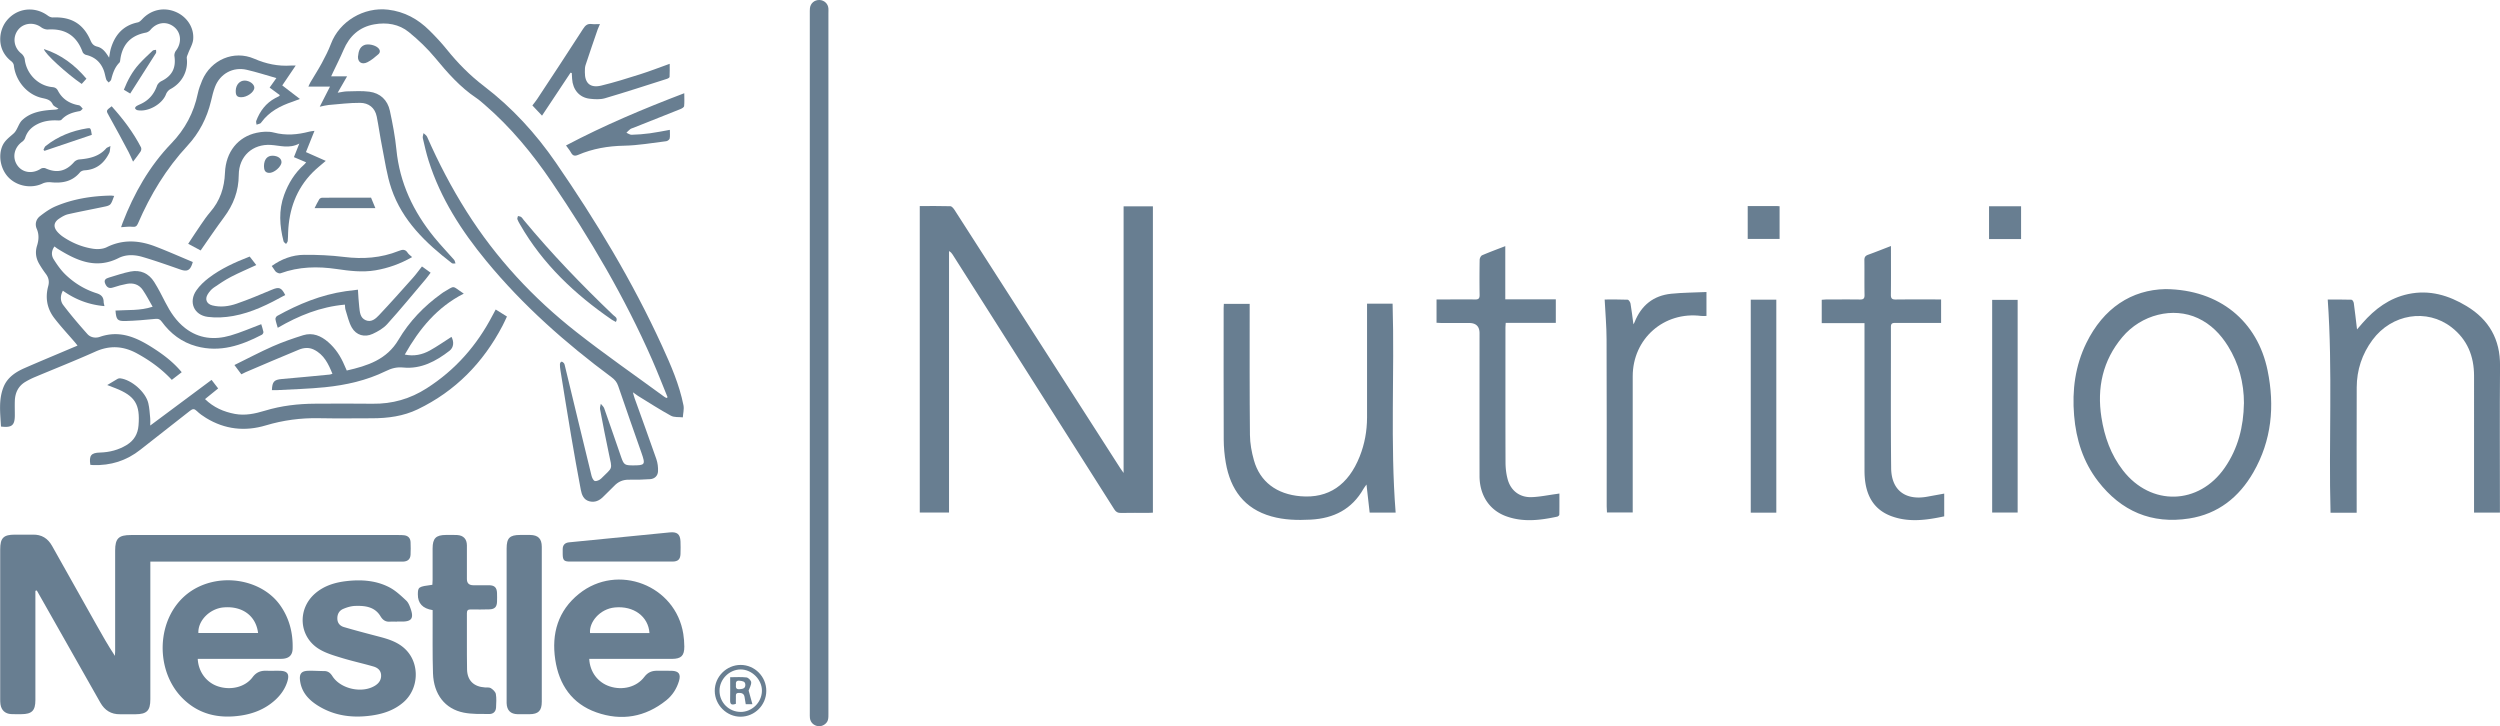 <svg id="Calque_1" xmlns="http://www.w3.org/2000/svg" viewBox="0 0 640.71 186.12"><defs><style>.cls-1{fill:#687e91}</style></defs><path class="cls-1" d="M235.72 52.81c2.66 0 5.26-.04 7.84.04.37.01.81.55 1.07.95 9.33 14.52 18.65 29.05 27.97 43.58 4.83 7.53 9.66 15.07 14.5 22.6.21.32.44.63.86 1.23V52.88h7.51v78.51c-.34.02-.72.05-1.1.05-2.36 0-4.72-.03-7.08.02-.81.02-1.28-.23-1.72-.93-10.45-16.51-20.93-33-31.4-49.5-3.34-5.26-6.68-10.53-10.03-15.79-.21-.32-.44-.63-.92-.89v67.01h-7.5V52.81zM9.07 151.4v28.02c0 2.7-.9 3.6-3.58 3.61-.88 0-1.76.03-2.64-.02-1.54-.09-2.5-.98-2.73-2.51-.06-.43-.07-.88-.07-1.31V140.8c0-2.94.85-3.78 3.78-3.78 1.52 0 3.04.03 4.56 0 2.27-.06 3.87.94 4.97 2.91 3.74 6.69 7.51 13.37 11.27 20.06 1.52 2.71 3.05 5.42 4.82 8.1.02-.4.06-.81.06-1.21v-25.79c0-3.09.89-3.97 4.02-3.97h68.62c.48 0 .96 0 1.43.06 1.02.12 1.59.74 1.64 1.74.05 1.08.05 2.16 0 3.24-.06 1.13-.71 1.71-1.85 1.77-.36.02-.72 0-1.08 0H38.53v35.3c0 2.9-.91 3.81-3.79 3.82-1.32 0-2.64-.02-3.96 0-2.31.04-3.95-1.01-5.07-2.99-3.93-6.96-7.87-13.9-11.81-20.85l-4.47-7.89c-.12.03-.23.06-.35.1zm162.03-49.57c-1.31-3.2-2.56-6.43-3.95-9.6-7.04-16.05-15.91-31.05-25.72-45.54-4.95-7.32-10.53-14.08-17.24-19.87-.7-.6-1.39-1.22-2.15-1.73-4.14-2.77-7.36-6.45-10.51-10.26-2-2.41-4.31-4.62-6.74-6.6-2.53-2.06-5.67-2.56-8.87-1.99-3.85.68-6.39 3.03-7.9 6.61-.82 1.94-1.79 3.81-2.69 5.72-.13.28-.25.56-.46 1h4.08c-.84 1.47-1.56 2.72-2.41 4.19.95-.14 1.67-.33 2.39-.34 1.91-.03 3.84-.17 5.72.08 2.81.37 4.67 2.13 5.27 4.89.7 3.27 1.34 6.58 1.67 9.91.83 8.58 4.35 15.96 9.71 22.54 1.61 1.98 3.4 3.82 5.08 5.75.2.23.24.61.36.93-.32-.02-.73.09-.94-.08-6.66-5.14-12.69-10.87-15.48-19.07-1.19-3.48-1.68-7.21-2.41-10.84-.51-2.54-.85-5.12-1.36-7.66-.46-2.27-2.07-3.5-4.27-3.51-2.69-.02-5.39.33-8.08.55-.66.06-1.32.25-2.26.44.92-1.8 1.73-3.39 2.63-5.15h-5.54c.22-.47.34-.78.51-1.07.97-1.65 2.02-3.27 2.93-4.95.86-1.61 1.71-3.25 2.35-4.95 2.17-5.77 8.43-9.49 14.64-8.75 4.21.5 7.66 2.41 10.6 5.33 1.56 1.54 3.07 3.16 4.45 4.87 2.82 3.5 5.93 6.66 9.53 9.4 7.21 5.5 13.28 12.14 18.41 19.59 10.3 14.96 19.67 30.47 27.24 47.02 2.24 4.9 4.41 9.85 5.47 15.17.2.99-.1 2.07-.16 3.1-1.03-.12-2.21.05-3.06-.42-2.87-1.57-5.61-3.35-8.4-5.06-.37-.23-.71-.5-1.34-.94.2.71.3 1.14.45 1.55 1.86 5.18 3.75 10.35 5.56 15.56.34.98.48 2.1.43 3.14-.05 1.16-.86 1.93-2.02 2.01-1.79.13-3.59.17-5.39.14-1.55-.03-2.79.49-3.84 1.61-.88.93-1.84 1.78-2.73 2.7-1.02 1.06-2.22 1.61-3.67 1.21-1.43-.4-1.9-1.66-2.14-2.94-.85-4.55-1.68-9.1-2.45-13.67-.96-5.66-1.86-11.34-2.78-17.01-.08-.51-.14-1.04-.12-1.55 0-.22.24-.58.39-.59.21-.02.51.19.64.38.17.25.23.59.3.9 2.25 9.31 4.48 18.62 6.76 27.91.13.53.49 1.3.87 1.38.48.1 1.23-.25 1.62-.64 2.99-3.01 2.89-2.05 1.96-6.39-.81-3.78-1.54-7.59-2.26-11.39-.08-.42.13-.9.2-1.36.29.38.71.71.86 1.13 1.48 4.17 2.91 8.37 4.36 12.55.67 1.92.92 2.09 2.94 2.1 3.19 0 3.32-.17 2.27-3.18-2-5.73-4.03-11.44-5.98-17.18-.33-.98-.88-1.63-1.68-2.22-11.79-8.75-22.74-18.42-32.1-29.79-6.37-7.73-11.75-16.05-14.8-25.7-.6-1.9-1.04-3.85-1.49-5.79-.09-.39.11-.86.18-1.29.31.3.74.55.91.92 2.91 6.63 6.25 13.03 10.12 19.16 7.56 11.96 17.05 22.19 28.14 30.89 7.32 5.75 14.98 11.06 22.49 16.56.19.14.4.24.61.35.09-.06.19-.12.28-.19zM555 74.09c13.86.14 23.57 8.25 26.15 20.87 1.86 9.1 1.05 17.92-3.65 26.09-3.66 6.37-9.03 10.67-16.45 11.83-9.64 1.5-17.44-1.88-23.35-9.54-3.81-4.94-5.63-10.68-6.14-16.87-.54-6.46.27-12.7 3.13-18.55 4.39-8.97 11.59-13.66 20.31-13.83zm20.09 29.29c0-5.27-1.3-10.19-4.09-14.68-1.92-3.08-4.38-5.61-7.71-7.16-6.34-2.95-14.5-.96-19.39 4.88-5 5.97-6.52 12.94-5.34 20.54.77 4.96 2.41 9.59 5.53 13.61 7.16 9.22 19.43 8.9 26.07-.69 3.43-4.95 4.82-10.54 4.92-16.5zm28.88 28.03h-6.69c-.5-18.18.57-36.35-.72-54.64 1.97 0 4.04-.03 6.1.04.21 0 .54.53.58.85.3 2.17.54 4.34.83 6.76.54-.62.97-1.12 1.4-1.62 3.18-3.63 6.89-6.41 11.72-7.44 5.45-1.16 10.38.32 14.98 3.1 5.72 3.46 8.61 8.5 8.55 15.3-.1 12.03-.03 24.07-.03 36.11v1.5h-6.63V96.33c0-5.04-1.73-9.33-5.78-12.46-6.3-4.89-15.32-3.42-20.25 3.25-2.67 3.61-4.03 7.7-4.04 12.18-.04 10.2-.01 20.39-.01 30.59v1.52zm-252.95-.04c-.26-2.36-.53-4.68-.81-7.2-.29.42-.56.74-.76 1.09-2.97 5.25-7.61 7.59-13.51 7.91-3.42.18-6.8.1-10.1-.83-6.95-1.95-10.5-6.9-11.69-13.75-.34-1.96-.52-3.97-.53-5.96-.05-11.24-.02-22.48-.02-33.71 0-.32.03-.64.05-1.05h6.62v1.34c0 10.76-.04 21.52.07 32.27.02 2.17.43 4.39 1.02 6.48 1.54 5.5 5.83 8.71 11.97 9.22 7.11.6 12.22-2.85 15.14-10.2 1.27-3.19 1.87-6.52 1.88-9.95.02-9.24 0-18.48 0-27.72v-1.48h6.55c.53 17.86-.63 35.69.78 53.54H351zM212.31 93.02v89.88c0 .55.02 1.14-.14 1.66-.29.98-1.47 1.67-2.45 1.55-1.17-.14-2.02-.95-2.15-2.08-.05-.43-.03-.88-.03-1.32V3.44c0-.44-.01-.88.03-1.32.13-1.28 1.17-2.16 2.46-2.12 1.23.05 2.2.97 2.28 2.18.03.4 0 .8 0 1.2v89.64zm-61.3 75.84c.17 3.37 2.21 6.05 5.24 7.05 3.31 1.09 6.92.18 8.88-2.43.91-1.21 1.99-1.61 3.38-1.58 1.2.02 2.4-.02 3.6.01 1.85.05 2.44.85 1.9 2.64-.59 1.96-1.68 3.66-3.26 4.93-5.38 4.32-11.47 5.36-17.9 3.09-6.27-2.21-9.59-7.1-10.55-13.53-.99-6.65.7-12.52 6.08-16.85 9.9-7.97 24.79-2.2 26.74 10.29.17 1.06.25 2.14.26 3.22.01 2.36-.81 3.15-3.17 3.16h-21.18zm15.44-6.62c-.29-4.27-4.06-7.02-8.87-6.56-3.91.37-6.65 3.84-6.36 6.56h15.23z"/><path class="cls-1" d="M50.68 168.86c.16 3.32 2.22 6.05 5.15 7.03 3.29 1.1 7 .23 8.91-2.34.97-1.3 2.11-1.7 3.59-1.65 1.12.03 2.24-.01 3.36.01 2 .04 2.55.83 1.95 2.77-.59 1.88-1.69 3.43-3.13 4.74-2.51 2.27-5.52 3.49-8.83 3.97-5.78.85-10.97-.36-15.14-4.69-7.63-7.94-6.32-23.19 4.36-28.31 7.22-3.46 16.52-1.4 20.86 4.67 2.38 3.34 3.35 7.12 3.24 11.18-.05 1.78-1.03 2.61-3.02 2.61-5.76.01-11.51 0-17.27 0h-4.02zm15.46-6.64c-.55-4.43-4.05-6.96-8.84-6.55-3.52.3-6.59 3.36-6.46 6.55h15.3zm411.69-79.41h-10.95v-5.98c.38-.02.8-.07 1.22-.08 2.84 0 5.68-.03 8.52.01.91.02 1.26-.22 1.23-1.2-.06-2.96 0-5.92-.04-8.88-.01-.77.25-1.13.95-1.39 1.9-.68 3.77-1.44 5.86-2.24v1.46c0 3.68.03 7.36-.02 11.04-.01.97.32 1.22 1.24 1.21 3.4-.04 6.8-.02 10.2-.02h1.43v6.02h-3c-2.92 0-5.84.01-8.76 0-.71 0-1.1.13-1.1.98.02 12.08-.07 24.15.06 36.23.06 5.68 3.65 8.35 9.27 7.32 1.41-.26 2.82-.51 4.33-.79v5.83c-4.49.96-9.02 1.61-13.5-.03-4.6-1.69-6.53-5.35-6.87-10.03-.05-.64-.06-1.28-.06-1.92V82.81zm-109.67-.11v-5.96h3.5c2.12 0 4.24-.03 6.36.01.87.02 1.19-.24 1.18-1.15-.05-3-.04-6 .01-9 0-.41.31-1.04.64-1.18 1.9-.82 3.84-1.53 5.93-2.34v13.64h12.95v6.02h-12.84c-.03.56-.07.98-.07 1.4 0 11.44-.02 22.88.02 34.32 0 1.42.16 2.88.52 4.26.77 2.99 3.07 4.79 6.15 4.69 2.14-.07 4.26-.53 6.39-.81l.75-.12c0 1.87.02 3.65-.02 5.43 0 .17-.33.45-.54.5-4.38.94-8.77 1.48-13.11-.11-4.3-1.57-6.79-5.4-6.8-10.3-.02-12.2 0-24.4 0-36.6q0-2.62-2.68-2.62h-6.96c-.43 0-.86-.04-1.38-.06zm-266.45 76.62c-.56 0-1.12-.04-1.68 0-1.16.1-1.9-.36-2.52-1.39-1.49-2.46-3.99-2.73-6.53-2.64-1.01.04-2.05.35-2.99.75-1.08.45-1.59 1.39-1.53 2.61.06 1.14.77 1.8 1.72 2.07 2.98.88 5.99 1.66 9 2.45 2.53.66 5 1.45 6.89 3.4 3.55 3.66 3.25 9.93-.6 13.34-2.37 2.09-5.22 3.04-8.27 3.47-4.8.67-9.41.12-13.62-2.47-2.43-1.5-4.29-3.46-4.68-6.46-.23-1.76.33-2.49 2.1-2.54 1.36-.04 2.71.07 4.07.07 1 0 1.61.5 2.12 1.31 2.11 3.31 7.66 4.51 10.98 2.4 1.02-.65 1.6-1.56 1.49-2.81-.11-1.16-.95-1.77-1.93-2.06-2.72-.79-5.49-1.39-8.2-2.22-1.93-.59-3.94-1.17-5.66-2.2-5.31-3.16-5.76-10.33-1.05-14.35 2.34-2 5.16-2.81 8.14-3.14 3.76-.41 7.48-.14 10.86 1.63 1.58.83 2.95 2.13 4.28 3.37.58.54.9 1.41 1.17 2.19.81 2.37.19 3.2-2.24 3.2h-1.32zM29.27 50.2c-.35.82-.52 1.55-.94 2.1-.28.36-.89.53-1.39.63-3.15.67-6.33 1.26-9.47 1.97-.79.18-1.56.63-2.25 1.09-1.53 1-1.63 2.25-.36 3.59.38.4.81.78 1.27 1.09 2.35 1.59 4.94 2.66 7.72 3.08 1.13.17 2.5.1 3.49-.39 4.15-2.07 8.28-1.79 12.43-.21 3.26 1.25 6.46 2.67 9.64 4-.6 2.17-1.41 2.54-3.17 1.93-3.23-1.13-6.47-2.28-9.75-3.24-2.01-.59-4.17-.68-6.11.3-5.8 2.92-10.75.64-15.61-2.39-.27-.17-.51-.37-.81-.59-.8 1.1-.84 2.27-.21 3.28.88 1.4 1.86 2.81 3.05 3.95 2.27 2.18 4.95 3.81 7.96 4.76 1.21.38 1.78 1 1.81 2.22 0 .31.11.61.2 1.08-3.95-.34-7.43-1.66-10.65-3.95-.73 1.33-.67 2.68.09 3.68 1.95 2.57 4.05 5.03 6.2 7.44.79.88 2.07 1.09 3.14.72 5.45-1.91 9.91.37 14.25 3.22 2.47 1.62 4.79 3.44 6.77 5.83-.88.68-1.69 1.3-2.54 1.96-2.63-2.82-5.62-4.97-8.91-6.77-3.5-1.91-6.95-2.14-10.66-.48-5.13 2.3-10.37 4.37-15.56 6.55-.81.34-1.6.74-2.35 1.18-1.86 1.09-2.67 2.8-2.75 4.89-.04 1.24 0 2.48 0 3.72-.01 2.58-.77 3.22-3.55 2.87-.17-3.38-.67-6.81.65-10.11.98-2.46 3.07-3.84 5.38-4.86 4.09-1.79 8.23-3.5 12.34-5.25.36-.15.73-.3 1.25-.52-.27-.35-.47-.62-.69-.87-1.77-2.06-3.63-4.05-5.28-6.2-1.85-2.42-2.35-5.21-1.54-8.18.32-1.18.11-2.18-.62-3.14-.6-.79-1.15-1.63-1.66-2.49-.88-1.48-1.11-3.06-.59-4.72.45-1.45.56-2.86-.07-4.32-.53-1.22-.19-2.46.83-3.26 1.24-.97 2.58-1.92 4.02-2.53 4.5-1.9 9.27-2.65 14.14-2.74.23 0 .47.05.89.09zm-1.31-35.43c.15-.81.24-1.65.48-2.43 1.06-3.46 3.17-5.84 6.87-6.6.44-.09.85-.52 1.19-.88 2.24-2.37 5.46-3.08 8.46-1.84 2.88 1.19 4.81 3.99 4.55 7.07-.11 1.24-.87 2.42-1.31 3.64-.14.38-.37.79-.33 1.16.4 3.32-1.22 6.37-4.2 7.95-.48.26-.94.81-1.13 1.33-.96 2.54-4.64 4.62-7.35 4.06a.921.921 0 01-.57-.47c-.05-.12.17-.43.34-.55.33-.22.71-.37 1.07-.54 2.08-.95 3.43-2.52 4.2-4.67.17-.48.65-.97 1.12-1.2 2.75-1.35 3.8-3.37 3.35-6.44-.06-.43.12-1.02.39-1.37 1.54-2.01 1.36-4.63-.5-6.11-1.92-1.53-4.42-1.18-6.06.8-.27.32-.73.6-1.14.68-3.86.73-6.03 2.99-6.56 6.89-.04.27-.05.62-.22.79-1.21 1.22-1.71 2.75-2.12 4.36-.07.28-.42.5-.63.75-.21-.25-.52-.47-.62-.76-.27-.79-.37-1.64-.67-2.41-.81-2.08-2.3-3.39-4.51-3.91-.34-.08-.77-.42-.89-.74-1.53-4.17-4.43-6.04-8.84-5.77-.59.04-1.3-.21-1.78-.57-1.88-1.39-4.51-1.14-5.91.65-1.5 1.92-1.11 4.56.81 6.07.43.34.83.96.89 1.5.41 3.66 3.37 6.74 7.02 7.11.71.07 1.14.27 1.49.93 1.04 2 2.74 3.17 4.94 3.65.23.05.51.06.68.19.28.21.5.52.74.78-.26.21-.49.56-.78.61-1.77.3-3.4.81-4.67 2.2-.2.22-.74.2-1.12.18-1.79-.07-3.51.16-5.12.99-1.49.76-2.56 1.86-3.08 3.5-.12.37-.43.74-.75.97-2.06 1.47-2.62 4.03-1.28 6.01 1.32 1.96 3.9 2.32 6.05.91.31-.2.88-.25 1.21-.1 2.87 1.3 5.23.78 7.31-1.6.31-.36.88-.64 1.36-.68 2.61-.22 5.06-.75 6.89-2.85.18-.2.5-.28 1.08-.58-.13.81-.11 1.34-.31 1.75-1.28 2.62-3.26 4.29-6.3 4.47-.42.02-.96.22-1.21.53-1.99 2.38-4.58 2.83-7.48 2.53-.69-.07-1.49.03-2.11.33-2.76 1.31-6.33.76-8.57-1.42-2.16-2.1-2.87-5.67-1.68-8.3.62-1.36 1.79-2.16 2.86-3.13.97-.88 1.23-2.52 2.19-3.41 2.17-2.04 5.03-2.46 7.9-2.65.43-.03.86 0 1.39-.26-.51-.37-1.24-.63-1.48-1.13-.64-1.33-1.82-1.39-3-1.69-3.69-.94-6.53-4.41-6.96-8.29-.04-.37-.33-.81-.63-1.04C-.93 12.75-.42 7.96 1.68 5.33c2.63-3.29 7.17-3.84 10.6-1.31.35.26.86.47 1.28.45 4.72-.2 7.81 1.65 9.65 5.92.36.83.78 1.33 1.71 1.56 1.45.36 2.24 1.54 3.03 2.81z"/><path class="cls-1" d="M38.53 109.04c5.35-3.98 10.47-7.79 15.69-11.68.57.73 1.09 1.41 1.69 2.19-1.12.91-2.19 1.78-3.37 2.73 2.21 2.15 4.79 3.26 7.66 3.8 2.64.49 5.17-.06 7.67-.82 4.2-1.28 8.51-1.78 12.88-1.8 4.92-.02 9.84-.06 14.76.01 5.03.07 9.6-1.24 13.83-3.95 7.37-4.7 12.9-11.02 16.91-18.73.24-.46.48-.91.79-1.47.97.61 1.87 1.17 2.88 1.8-.39.82-.74 1.62-1.14 2.38-4.96 9.45-12.05 16.74-21.73 21.4-3.68 1.77-7.62 2.29-11.65 2.3-4.56.01-9.12.07-13.68-.02-4.64-.09-9.15.51-13.59 1.84-5.36 1.61-10.51 1.04-15.32-1.9-.85-.52-1.68-1.11-2.39-1.8-.63-.61-1.03-.58-1.7-.06-4.23 3.35-8.51 6.64-12.74 9.99-3.57 2.83-7.62 4.1-12.15 3.94-.23 0-.46-.04-.68-.06-.36-2.4.19-3.09 2.49-3.15 2.44-.07 4.73-.66 6.83-1.94 1.89-1.15 2.86-2.84 3.03-5.01.44-5.42-.89-7.56-5.94-9.55-.63-.25-1.26-.48-2.08-.8.97-.58 1.81-1.1 2.66-1.59.19-.11.46-.16.68-.13 2.88.35 6.52 3.51 7.19 6.38.3 1.27.36 2.6.49 3.91.05.51 0 1.02 0 1.79zm72.34 47.32q-3.83-.6-3.78-4.06c.02-1.87.15-1.96 3.72-2.43.02-.4.06-.82.06-1.25v-8.04c0-2.62.85-3.47 3.42-3.48.96 0 1.92-.04 2.88.02 1.6.09 2.48 1.03 2.49 2.64.02 2.88 0 5.76 0 8.64q0 1.59 1.65 1.59c1.36 0 2.72-.02 4.08 0 1.36.02 1.94.61 1.99 1.98.02.76.03 1.52 0 2.28-.05 1.3-.6 1.87-1.93 1.92-1.6.05-3.2.05-4.8.02-.7-.01-1 .22-.99.96.03 4.8-.04 9.6.04 14.4.05 2.86 1.73 4.45 4.59 4.63.52.03 1.14-.06 1.52.19.54.35 1.17.93 1.27 1.5.2 1.12.1 2.31.05 3.47-.05 1.05-.75 1.66-1.71 1.65-2.19-.02-4.43.07-6.56-.35-4.8-.95-7.71-4.67-7.89-10.07-.16-4.91-.07-9.84-.09-14.75v-1.46zm326.47-81.53v6.14c-.49 0-.92.05-1.35 0-9.55-1.21-17.55 5.84-17.55 15.47v34.89h-6.6c-.02-.5-.07-1.04-.07-1.57 0-14.28.03-28.55-.03-42.83-.01-3.34-.31-6.68-.49-10.17 1.84 0 3.86-.04 5.89.05.27.01.68.62.74 1 .29 1.71.49 3.44.74 5.31.13-.24.24-.39.3-.56 1.7-4.29 4.82-6.82 9.41-7.28 2.96-.3 5.96-.3 9-.44zm-298.49 85.22v19.8c0 2.31-.88 3.18-3.18 3.19-1 0-2 .02-3 0-1.83-.04-2.77-.99-2.83-2.84v-39.6c0-2.72.78-3.5 3.49-3.5h2.52c2.07.03 2.99.95 3 3.03v19.92zM448.69 76.8h6.55v54.58h-6.55V76.8zm68.4.05v54.5h-6.53v-54.5h6.53z"/><path class="cls-1" d="M61.85 95.92c-.57-.76-1.09-1.46-1.77-2.37 3.34-1.64 6.51-3.32 9.78-4.77 2.54-1.12 5.19-2.04 7.84-2.87 2.43-.75 4.56.15 6.41 1.76 1.88 1.63 3.2 3.66 4.16 5.94.18.43.38.86.6 1.35 5.32-1.21 10.25-2.78 13.27-7.9 2.77-4.69 6.51-8.58 10.95-11.77.16-.12.32-.25.49-.35 3.23-1.87 2.08-1.8 5.28.31-6.83 3.46-11.39 9.02-15.12 15.62 2.37.5 4.48.03 6.42-1.04 1.91-1.06 3.71-2.33 5.55-3.5.68 1.27.59 2.71-.5 3.56-3.48 2.7-7.3 4.74-11.86 4.3-1.71-.17-3.03.21-4.5.93-4.89 2.39-10.16 3.57-15.54 4.12-4.13.42-8.29.52-12.43.75-.4.02-.79 0-1.19 0 .07-2.17.57-2.68 2.51-2.85 4.09-.35 8.18-.75 12.27-1.14.19-.02.38-.1.73-.2-1.04-2.55-2.16-4.93-4.76-6.2-1.28-.63-2.62-.49-3.85.02-4.57 1.87-9.11 3.84-13.65 5.77-.33.14-.64.32-1.09.54zm13.94-79.13c-1.24 1.83-2.33 3.44-3.45 5.1 1.5 1.15 2.92 2.24 4.52 3.47-.73.28-1.29.51-1.86.7-3.12 1.05-5.97 2.51-7.98 5.24-.09.13-.2.28-.33.34-.3.13-.63.21-.94.31-.03-.33-.18-.7-.08-.97.95-2.51 2.47-4.55 4.88-5.84.35-.19.71-.36 1.06-.55.02-.01.02-.07.08-.23-.81-.6-1.67-1.23-2.59-1.91.64-.91 1.25-1.77 1.73-2.44-2.53-.72-5.03-1.53-7.58-2.12-3.51-.82-6.82.98-8.13 4.33-.46 1.18-.75 2.44-1.04 3.68-1.03 4.33-3.03 8.19-6.03 11.43-5.45 5.88-9.52 12.6-12.68 19.92-.29.68-.61.97-1.43.87-.9-.11-1.83.06-2.91.11.15-.42.26-.77.39-1.11 2.92-7.57 6.85-14.52 12.52-20.4 3.48-3.61 5.73-7.83 6.75-12.74.24-1.16.67-2.3 1.13-3.4 2.25-5.26 8.09-7.8 13.33-5.53 3.06 1.33 6.13 1.97 9.42 1.75.32-.02.64 0 1.24 0z"/><path class="cls-1" d="M80.6 33.52c-.78 1.94-1.47 3.66-2.19 5.46 1.74.77 3.37 1.49 5.08 2.25-1.18 1.03-2.37 1.94-3.41 3-4.18 4.26-6.02 9.5-6.24 15.38-.03.72-.02 1.44-.1 2.15-.03.27-.28.51-.43.76-.22-.23-.57-.42-.64-.68-1.02-3.97-1.29-7.95.15-11.89 1.1-3.01 2.75-5.67 5.17-7.81.14-.12.25-.28.47-.54-1.07-.45-2.04-.87-3.13-1.33.42-1.05.82-2.06 1.38-3.48-2.6 1.37-4.94.5-7.3.35-4.63-.29-8.19 2.86-8.22 7.7-.02 4.14-1.37 7.61-3.78 10.85-2.05 2.75-3.96 5.6-5.99 8.5-1.04-.56-2.05-1.1-3.19-1.71 1.11-1.68 2.15-3.29 3.23-4.86.77-1.12 1.54-2.25 2.42-3.27 2.52-2.9 3.63-6.23 3.78-10.08.21-5.37 3.37-9.23 8.13-10.24 1.41-.3 3.02-.42 4.39-.06 3.1.82 6.08.55 9.1-.24.38-.1.77-.12 1.33-.2zm65.62-14.89c-2.41 3.62-4.81 7.25-7.31 11.01-.92-.98-1.65-1.76-2.47-2.62.42-.56.86-1.07 1.22-1.62 3.93-5.97 7.88-11.93 11.74-17.95.59-.92 1.12-1.43 2.23-1.29.63.08 1.27.01 2.12.01-.23.55-.43.96-.58 1.38-1.05 3.05-2.1 6.09-3.11 9.16-.18.55-.16 1.18-.17 1.78-.03 2.83 1.38 4.12 4.18 3.45 3.37-.81 6.68-1.86 9.98-2.9 2.46-.78 4.88-1.72 7.58-2.69 0 1.25.03 2.3-.03 3.35 0 .18-.36.41-.59.48-5.32 1.69-10.62 3.43-15.97 5-1.22.36-2.63.27-3.93.12-2.64-.31-4.33-2.33-4.49-5.11-.03-.49-.05-.98-.08-1.47l-.32-.09zm12.84 125.29H146.1c-1.56 0-1.87-.33-1.89-1.91v-1.2c-.02-1.13.58-1.72 1.64-1.82 4.97-.5 9.93-.98 14.9-1.47 3.62-.35 7.23-.69 10.85-1.07 1.91-.2 2.72.42 2.8 2.3.04 1.08.04 2.16 0 3.24-.05 1.36-.64 1.92-2.04 1.93-4.44.01-8.88 0-13.31 0zM66.94 83.06c.17.56.42 1.27.57 2 .04.22-.18.62-.4.73-5.28 2.75-10.73 4.6-16.78 2.95-3.74-1.02-6.65-3.24-8.9-6.33-.48-.65-.9-.76-1.67-.68-2.5.26-5 .46-7.51.54-2.16.07-2.47-.31-2.65-2.68 3.1-.21 6.26.09 9.52-.98-.89-1.54-1.63-3-2.55-4.33-.95-1.37-2.4-1.84-4.02-1.54-1.21.22-2.41.55-3.58.94-1.03.34-1.59-.04-1.99-.94-.45-1.01.15-1.37.96-1.61 1.83-.53 3.64-1.18 5.5-1.54 2.56-.5 4.68.46 6.07 2.66 1.06 1.68 1.96 3.47 2.87 5.25 1.29 2.52 2.82 4.84 5.08 6.59 3.51 2.72 7.48 3.09 11.59 1.9 2.66-.77 5.22-1.9 7.91-2.91zm21.45-4.99c-6.28.56-11.81 2.81-17.21 5.94-.22-.8-.48-1.5-.59-2.22-.04-.25.21-.69.44-.82 5.51-3.06 11.28-5.43 17.57-6.34 1.02-.15 2.04-.25 3.13-.39.11 1.54.16 2.97.33 4.38.16 1.33.19 2.84 1.69 3.46 1.43.59 2.53-.4 3.37-1.29 2.96-3.13 5.82-6.36 8.69-9.57.8-.89 1.49-1.87 2.33-2.93.72.52 1.42 1.02 2.22 1.6-.44.58-.82 1.13-1.24 1.63-3.28 3.87-6.49 7.79-9.89 11.55-.98 1.09-2.39 1.89-3.74 2.51-2.06.95-4.19.34-5.32-1.62-.79-1.38-1.12-3.02-1.62-4.56-.12-.37-.1-.78-.16-1.35zm56.67-40.79c9.81-5.18 19.87-9.41 30.31-13.39 0 1.22.07 2.28-.04 3.32-.03.28-.57.59-.93.74-4 1.61-8 3.19-12.01 4.78-.3.12-.63.19-.88.38-.36.26-.65.6-.97.91.44.18.89.53 1.33.52 1.55-.05 3.11-.16 4.65-.37 1.65-.22 3.29-.56 5.15-.89 0 .83.09 1.55-.04 2.22-.06.28-.55.65-.88.69-3.6.44-7.2 1.08-10.81 1.15-4.11.08-8.02.75-11.77 2.35-.89.38-1.38.23-1.83-.58-.32-.59-.77-1.11-1.27-1.82z"/><path class="cls-1" d="M63.99 65.75c.61.78 1.14 1.47 1.69 2.18-2.22 1.03-4.39 1.94-6.47 3.02-1.55.81-3.02 1.79-4.46 2.79-.6.42-1.12 1.04-1.51 1.67-.79 1.28-.29 2.48 1.17 2.86 2.12.54 4.26.24 6.25-.45 3.05-1.05 6.02-2.31 9-3.56 1.85-.78 2.44-.62 3.44 1.35-4.23 2.33-8.54 4.51-13.34 5.37-2.13.38-4.39.51-6.52.23-3.58-.47-4.97-3.86-2.9-6.81.83-1.19 1.94-2.24 3.1-3.13 3.16-2.42 6.76-4.05 10.55-5.52zm41.61.15c-3.02 1.72-6.1 2.82-9.39 3.38-3.33.56-6.63.15-9.9-.33-4.9-.72-9.71-.63-14.41 1.09-.29.11-.77-.1-1.08-.3-.28-.18-.45-.55-.67-.84-.16-.22-.32-.45-.51-.73 2.5-1.79 5.28-2.83 8.27-2.86 3.42-.03 6.87.12 10.26.54 4.82.6 9.48.28 14-1.53.94-.38 1.69-.52 2.32.48.24.39.67.66 1.12 1.08zm52.23 16.6c-.4-.22-.73-.37-1.02-.56-9.49-6.52-17.71-14.28-23.51-24.37-.26-.45-.54-.9-.7-1.38-.08-.23.09-.55.15-.83.28.08.6.09.82.26.28.21.46.55.69.82 7.12 8.6 14.85 16.61 22.92 24.32.43.41 1.26.72.66 1.75zm351.93-21.23v-8.4h8.21v8.4h-8.21zm-61.86-8.46h7.54c.19 0 .38.03.64.05v8.38h-8.17V52.8zM196.39 177.08c-.02 3.61-2.94 6.56-6.54 6.6-3.59.04-6.65-2.99-6.67-6.62-.02-3.62 3-6.65 6.63-6.65s6.6 3.01 6.58 6.67zm-6.61 5.38c2.94.01 5.42-2.41 5.49-5.36.07-2.89-2.58-5.56-5.49-5.53-2.91.03-5.39 2.54-5.38 5.47 0 2.99 2.4 5.4 5.39 5.41zM80.62 53.34c.42-.82.77-1.57 1.2-2.27.13-.22.5-.4.77-.4 4.15-.02 8.31-.02 12.5-.02.37.89.71 1.72 1.11 2.69H80.63zM28.61 27.23c2.94 3.26 5.54 6.68 7.53 10.54.14.27.07.77-.1 1.04-.57.87-1.22 1.67-1.94 2.62-.41-.89-.75-1.72-1.17-2.51-1.63-3.06-3.26-6.13-4.96-9.15-.8-1.43-.87-1.39.64-2.53zM11.26 12.57c4.46 1.44 7.91 4.09 10.89 7.6-.44.49-.83.92-1.21 1.34-3.66-2.49-9.61-7.85-9.68-8.95zm22.1 11.4c-.58-.35-1.05-.63-1.62-.97.96-2.42 2.16-4.66 3.89-6.57 1.1-1.21 2.3-2.33 3.5-3.45.19-.18.57-.14.86-.21 0 .29.1.64-.03.85-2.17 3.44-4.36 6.86-6.59 10.35zm-9.83 10.59c-4.09 1.38-8.11 2.74-12.13 4.1-.09-.09-.17-.18-.26-.26.18-.33.28-.76.55-.97 3.13-2.48 6.72-3.91 10.65-4.54.89-.14.91-.07 1.19 1.68zm68.22-20.08c.14-1.35.43-2.38 1.54-2.9.96-.45 2.8-.06 3.59.68.58.54.64 1.17.07 1.66-.86.75-1.76 1.51-2.77 2.02-1.47.75-2.51-.05-2.44-1.45zm-31.33 8.69c.06-1.47 1.04-2.54 2.31-2.52 1.24.02 2.45.92 2.45 1.82 0 1.13-1.88 2.48-3.39 2.45-1.07-.02-1.42-.47-1.37-1.75zm7.23 19.39c.03-1.76.89-2.7 2.28-2.65 1.32.04 2.24.74 2.21 1.67-.03 1.15-1.95 2.82-3.22 2.73-1.21-.08-1.23-1.03-1.27-1.74z"/><path class="cls-1" d="M191.86 176.97c.3 1.08.61 2.22.97 3.5h-1.71c-.11-.67-.19-1.29-.31-1.9-.16-.85-.79-1.02-1.53-.99-.9.04-.65.74-.68 1.25-.03.51 0 1.03 0 1.54-1.02.38-1.51.23-1.48-.91.05-1.91.01-3.83.01-5.9 1.46 0 2.85-.11 4.21.06.46.06 1.16.79 1.18 1.24.03.71-.42 1.44-.66 2.12zm-3.25-1.43c-.09.7.07 1.17.93 1.09.75-.07 1.5-.14 1.48-1.13-.02-.94-.8-.95-1.46-1.04-.84-.12-1.04.36-.95 1.08z"/></svg>